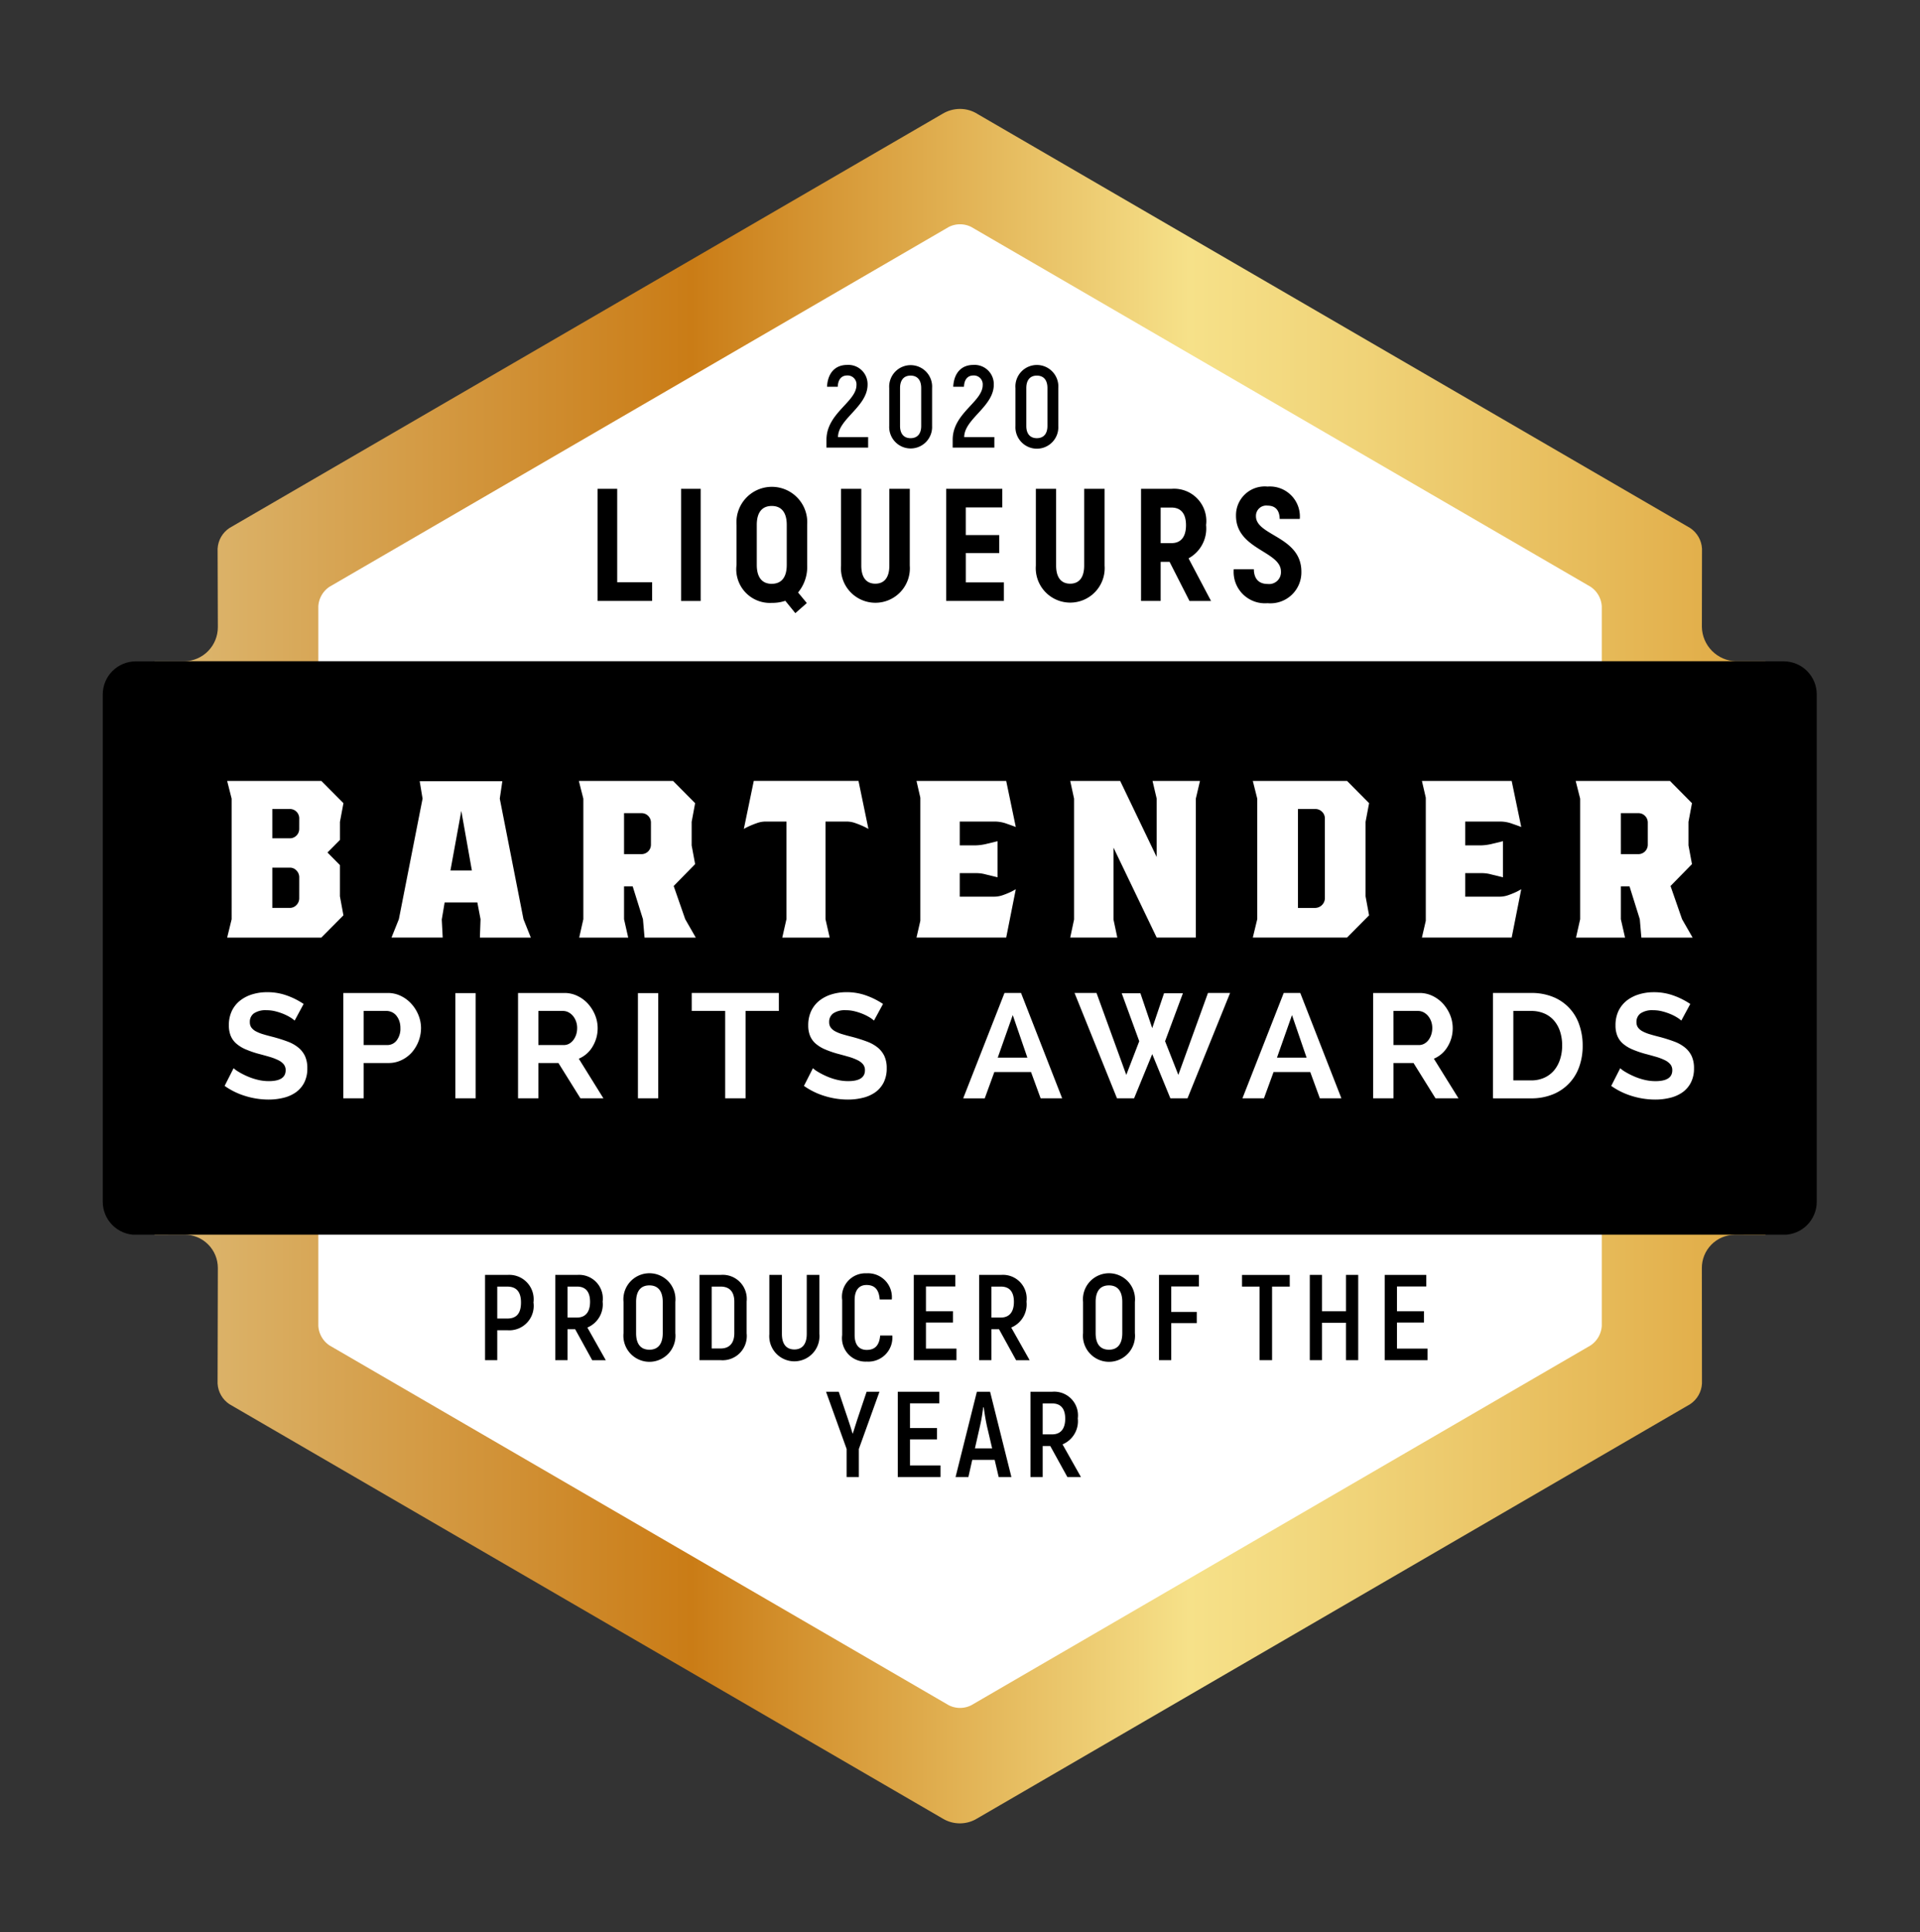 <svg xmlns="http://www.w3.org/2000/svg" xmlns:xlink="http://www.w3.org/1999/xlink" viewBox="0 0 79.382 79.866"><rect x="0" y="0" width="79.382" height="79.866" fill="#333333" stroke="none"/><defs><style>.cls-1{fill:none;}.cls-2{clip-path:url(#clip-path);}.cls-3{fill:url(#linear-gradient);}.cls-4{fill:#fff;}</style><clipPath id="clip-path" transform="translate(4.248 4.502)"><path class="cls-1" d="M36.162,70.658a1.368,1.368,0,0,1-1.437.008L5.24,53.541a1.097,1.097,0,0,1-.492-.855l.011-4.782a1.376,1.376,0,0,0-1.373-1.372l-2.023.007A1.367,1.367,0,0,1,0,45.167V24.206a1.367,1.367,0,0,1,1.362-1.371l2.023-.003A1.41,1.41,0,0,0,4.759,21.42l-.01-3.243a1.095,1.095,0,0,1,.491-.855L34.709.209A1.406,1.406,0,0,1,35.44,0a1.353,1.353,0,0,1,.734.214L65.629,17.322a1.096,1.096,0,0,1,.492.855l-.005,3.235a1.448,1.448,0,0,0,1.408,1.419l1.978.003a1.367,1.367,0,0,1,1.363,1.371V45.167a1.367,1.367,0,0,1-1.363,1.371l-2.03-.002a1.37,1.37,0,0,0-1.357,1.379l.005,4.77a1.096,1.096,0,0,1-.491.855Z"/></clipPath><linearGradient id="linear-gradient" x1="2.141" y1="35.431" x2="68.747" y2="35.431" gradientUnits="userSpaceOnUse"><stop offset="0.006" stop-color="#ddb871"/><stop offset="0.333" stop-color="#ca7c16"/><stop offset="0.58" stop-color="#edcc72"/><stop offset="0.642" stop-color="#f6e189"/><stop offset="0.75" stop-color="#f0d378"/><stop offset="0.963" stop-color="#e2af4b"/><stop offset="1" stop-color="#dfa843"/></linearGradient></defs><g id="Capa_2" data-name="Capa 2"><g id="Layer_1" data-name="Layer 1"><g class="cls-2"><path class="cls-3" d="M2.142,24.044V16.013a1.242,1.242,0,0,1,.532-.963L34.911-4.37a1.143,1.143,0,0,1,1.066,0L68.213,15.05a1.243,1.243,0,0,1,.534.963v8.031l-.001,23.318V54.85a1.243,1.243,0,0,1-.533.963l-32.235,19.42a1.146,1.146,0,0,1-1.066,0L2.674,55.813a1.245,1.245,0,0,1-.534-.963V47.362Z" transform="translate(4.248 4.502)"/><path class="cls-4" d="M61.977,25.798V20.563a1.042,1.042,0,0,0-.468-.814L35.912,4.881a1.032,1.032,0,0,0-.935,0L9.38,19.749a1.042,1.042,0,0,0-.467.814V50.3a1.045,1.045,0,0,0,.467.814L34.977,65.982a1.032,1.032,0,0,0,.935,0L61.508,51.114a1.048,1.048,0,0,0,.469-.814V25.798Z" transform="translate(4.248 4.502)"/><path d="M75.135,45.999a.568.568,0,0,1-.595.534H-3.654a.569.569,0,0,1-.594-.534V23.362a.569.569,0,0,1,.594-.533H74.54a.568.568,0,0,1,.595.533Z" transform="translate(4.248 4.502)"/><path class="cls-4" d="M9.806,31.256v1.291l.145.786-.913.92H5.144l.185-.759V28.51l-.185-.732h3.895l.913.919-.145.773v.746l-.516.52Zm-1.682-1.92a.387.387,0,0,0-.397-.399H7.011v1.212h.715a.382.382,0,0,0,.284-.113.391.391,0,0,0,.113-.287Zm0,2.425a.398.398,0,0,0-.113-.28.371.371,0,0,0-.284-.12H7.011v1.665h.715a.371.371,0,0,0,.284-.12.395.395,0,0,0,.113-.279Z" transform="translate(4.248 4.502)"/><path class="cls-4" d="M17.395,33.493l.304.76H15.593l.027-.76L15.488,32.8H14.136l-.119.706.039.746H11.938l.305-.76.98-4.983-.119-.72h3.417l-.106.72Zm-3.02-2.012h.887l-.437-2.465Z" transform="translate(4.248 4.502)"/><path class="cls-4" d="M24.519,34.253H22.401l-.066-.76L21.91,32.135H21.553v1.358l.172.76H19.699l.171-.76V28.51l-.186-.733h3.895l.913.92-.144.772v.973l.144.773-.887.906.477,1.371Zm-1.854-4.744a.39.39,0,0,0-.113-.286.382.382,0,0,0-.284-.113H21.553V30.803h.715a.384.384,0,0,0,.284-.115.389.389,0,0,0,.113-.286Z" transform="translate(4.248 4.502)"/><path class="cls-4" d="M29.882,29.456v4.037l.173.76h-1.96l.172-.76V29.456h-.874a1.089,1.089,0,0,0-.351.066c-.128.045-.243.092-.344.139a2.159,2.159,0,0,0-.192.101l.411-1.986h4.329l.411,1.986c-.026-.018-.091-.051-.192-.101-.102-.047-.216-.094-.344-.139a1.083,1.083,0,0,0-.352-.066Z" transform="translate(4.248 4.502)"/><path class="cls-4" d="M36.875,32.561a1.078,1.078,0,0,0,.352-.067,3.185,3.185,0,0,0,.337-.139c.097-.05.159-.084.186-.101l-.397,1.998h-3.709l.159-.693V28.47l-.159-.692h3.709l.397,1.904q-.094-.039-.363-.132a1.478,1.478,0,0,0-.457-.093H35.432v.984h.662a2.178,2.178,0,0,0,.411-.053l.489-.119v1.492l-.489-.12a1.449,1.449,0,0,0-.411-.052h-.662v.972Z" transform="translate(4.248 4.502)"/><polygon class="cls-4" points="49.441 33.011 49.441 38.754 47.823 38.754 46.037 35.036 46.037 38.008 46.195 38.754 44.248 38.754 44.407 38.008 44.407 33.011 44.248 32.279 46.313 32.279 47.823 35.424 47.823 33.011 47.651 32.279 49.613 32.279 49.441 33.011"/><path class="cls-4" d="M52.211,29.469V32.547l.145.786-.912.919H47.549l.184-.76V28.51l-.184-.733h3.896l.912.92Zm-1.683-.133a.379.379,0,0,0-.119-.287.395.395,0,0,0-.277-.112h-.716v4.09h.716a.409.409,0,0,0,.397-.4Z" transform="translate(4.248 4.502)"/><path class="cls-4" d="M57.774,32.561a1.073,1.073,0,0,0,.351-.067,3.208,3.208,0,0,0,.338-.139c.097-.05.158-.084.185-.101l-.396,1.998H54.541l.16-.693V28.47l-.16-.692h3.711l.396,1.904c-.061-.026-.183-.07-.364-.132a1.462,1.462,0,0,0-.456-.093H56.33v.984h.662a2.169,2.169,0,0,0,.411-.053l.489-.119v1.492l-.489-.12a1.445,1.445,0,0,0-.411-.052H56.33v.972Z" transform="translate(4.248 4.502)"/><path class="cls-4" d="M65.733,34.253H63.614l-.065-.76-.425-1.358h-.358v1.358l.173.76H60.912l.171-.76V28.51l-.185-.733h3.897l.911.92-.144.772v.973l.144.773-.887.906.477,1.371Zm-1.854-4.744a.39.39,0,0,0-.113-.286.382.382,0,0,0-.283-.113h-.717V30.803h.717a.383.383,0,0,0,.283-.115.389.389,0,0,0,.113-.286Z" transform="translate(4.248 4.502)"/><path class="cls-4" d="M7.934,37.684a1.039,1.039,0,0,0-.155-.117,1.947,1.947,0,0,0-.274-.144,2.408,2.408,0,0,0-.35-.119,1.485,1.485,0,0,0-.385-.049.865.865,0,0,0-.519.129.425.425,0,0,0-.17.362.381.381,0,0,0,.064.225.563.563,0,0,0,.185.156,1.552,1.552,0,0,0,.308.123c.123.038.269.076.43.117.212.058.404.119.576.184a1.559,1.559,0,0,1,.439.245,1.016,1.016,0,0,1,.278.352,1.174,1.174,0,0,1,.097.506,1.267,1.267,0,0,1-.13.598,1.115,1.115,0,0,1-.35.401,1.493,1.493,0,0,1-.513.224,2.557,2.557,0,0,1-.609.071A3.267,3.267,0,0,1,5.892,40.8a2.961,2.961,0,0,1-.853-.417l.371-.731a1.165,1.165,0,0,0,.198.144,2.805,2.805,0,0,0,.339.177,2.534,2.534,0,0,0,.433.151,1.95,1.95,0,0,0,.487.062q.694,0,.695-.448a.379.379,0,0,0-.079-.246.666.666,0,0,0-.226-.172,2.23,2.23,0,0,0-.353-.136c-.139-.04-.293-.083-.464-.128a4.065,4.065,0,0,1-.539-.187,1.449,1.449,0,0,1-.381-.237.855.855,0,0,1-.229-.318,1.145,1.145,0,0,1-.077-.435,1.365,1.365,0,0,1,.121-.589,1.208,1.208,0,0,1,.34-.43,1.53,1.53,0,0,1,.502-.26,2.06,2.06,0,0,1,.616-.09,2.361,2.361,0,0,1,.841.145,3.079,3.079,0,0,1,.671.341Z" transform="translate(4.248 4.502)"/><path class="cls-4" d="M9.947,40.897V36.543h1.835a1.21,1.21,0,0,1,.552.126A1.408,1.408,0,0,1,12.769,37a1.566,1.566,0,0,1,.287.465,1.429,1.429,0,0,1,.103.525,1.543,1.543,0,0,1-.372,1,1.337,1.337,0,0,1-.427.324,1.219,1.219,0,0,1-.548.123H10.787v1.46Zm.84-2.202h.977a.482.482,0,0,0,.387-.19.79.79,0,0,0,.155-.515.863.863,0,0,0-.048-.298.754.754,0,0,0-.129-.225.519.519,0,0,0-.186-.137.548.548,0,0,0-.216-.046h-.94Z" transform="translate(4.248 4.502)"/><rect class="cls-4" x="18.826" y="41.05" width="0.84" height="4.348"/><path class="cls-4" d="M17.17,40.897V36.543h1.914a1.213,1.213,0,0,1,.552.126A1.401,1.401,0,0,1,20.073,37a1.607,1.607,0,0,1,.286.465,1.428,1.428,0,0,1,.103.525,1.458,1.458,0,0,1-.21.769,1.205,1.205,0,0,1-.57.5L20.7,40.897h-.95l-.91-1.46H18.011v1.46Zm.841-2.202h1.054a.453.453,0,0,0,.217-.055.557.557,0,0,0,.173-.15.78.78,0,0,0,.117-.224.891.891,0,0,0,.042-.276.778.778,0,0,0-.049-.282.735.735,0,0,0-.13-.224.622.622,0,0,0-.189-.148.504.504,0,0,0-.217-.051H18.011Z" transform="translate(4.248 4.502)"/><rect class="cls-4" x="26.375" y="41.05" width="0.84" height="4.348"/><polygon class="cls-4" points="32.202 41.786 30.825 41.786 30.825 45.398 29.983 45.398 29.983 41.786 28.599 41.786 28.599 41.044 32.202 41.044 32.202 41.786"/><path class="cls-4" d="M31.886,37.684a1.09,1.09,0,0,0-.154-.117,2.065,2.065,0,0,0-.274-.144,2.435,2.435,0,0,0-.351-.119,1.486,1.486,0,0,0-.385-.049.865.865,0,0,0-.518.129.428.428,0,0,0-.171.362.374.374,0,0,0,.065.225.55.55,0,0,0,.185.156,1.559,1.559,0,0,0,.308.123c.124.038.269.076.431.117.212.058.403.119.575.184a1.564,1.564,0,0,1,.441.245,1.008,1.008,0,0,1,.277.352,1.166,1.166,0,0,1,.098.506,1.273,1.273,0,0,1-.131.598,1.128,1.128,0,0,1-.35.401,1.511,1.511,0,0,1-.515.224,2.552,2.552,0,0,1-.608.071A3.268,3.268,0,0,1,29.844,40.8a2.968,2.968,0,0,1-.853-.417l.371-.731a1.142,1.142,0,0,0,.198.144,2.882,2.882,0,0,0,.339.177,2.504,2.504,0,0,0,.433.151,1.952,1.952,0,0,0,.487.062q.694,0,.694-.448a.379.379,0,0,0-.078-.246.678.678,0,0,0-.226-.172,2.294,2.294,0,0,0-.353-.136c-.14-.04-.294-.083-.465-.128a4.021,4.021,0,0,1-.538-.187,1.462,1.462,0,0,1-.382-.237.859.859,0,0,1-.227-.318,1.115,1.115,0,0,1-.076-.435,1.365,1.365,0,0,1,.121-.589,1.208,1.208,0,0,1,.339-.43,1.528,1.528,0,0,1,.503-.26,2.057,2.057,0,0,1,.615-.09,2.351,2.351,0,0,1,.841.145,3.109,3.109,0,0,1,.673.341Z" transform="translate(4.248 4.502)"/><path class="cls-4" d="M35.575,40.897l1.708-4.356h.683l1.701,4.356h-.89L38.38,39.811H36.862l-.396,1.087Zm2.049-3.441-.621,1.76h1.226Z" transform="translate(4.248 4.502)"/><polygon class="cls-4" points="46.377 41.056 47.15 41.056 47.639 42.498 48.127 41.056 48.907 41.056 48.17 43.038 48.718 44.43 49.943 41.044 50.858 41.044 49.097 45.399 48.389 45.399 47.639 43.571 46.889 45.399 46.182 45.399 44.427 41.044 45.335 41.044 46.566 44.43 47.102 43.038 46.377 41.056"/><path class="cls-4" d="M47.12,40.897l1.708-4.356h.683l1.701,4.356h-.891l-.397-1.087H48.407l-.397,1.087Zm2.049-3.441-.621,1.76h1.225Z" transform="translate(4.248 4.502)"/><path class="cls-4" d="M52.524,40.897V36.543h1.913a1.215,1.215,0,0,1,.553.126A1.4,1.4,0,0,1,55.426,37a1.609,1.609,0,0,1,.286.465,1.43,1.43,0,0,1,.102.525,1.448,1.448,0,0,1-.21.769,1.201,1.201,0,0,1-.569.5l1.018,1.638h-.95l-.909-1.46h-.829v1.46Zm.841-2.202h1.054a.449.449,0,0,0,.217-.055.546.546,0,0,0,.174-.15.753.753,0,0,0,.116-.224.874.874,0,0,0,.043-.276.8.8,0,0,0-.049-.282.747.747,0,0,0-.131-.224.625.625,0,0,0-.189-.148.503.503,0,0,0-.217-.051H53.364Z" transform="translate(4.248 4.502)"/><path class="cls-4" d="M57.479,40.897V36.542H59.053a2.343,2.343,0,0,1,.929.172,1.878,1.878,0,0,1,1.069,1.157,2.571,2.571,0,0,1,.136.844,2.529,2.529,0,0,1-.15.897,1.897,1.897,0,0,1-1.103,1.129,2.363,2.363,0,0,1-.881.157Zm2.86-2.183a1.843,1.843,0,0,0-.086-.577,1.292,1.292,0,0,0-.25-.453,1.099,1.099,0,0,0-.406-.295,1.352,1.352,0,0,0-.544-.104h-.732v2.871h.732a1.319,1.319,0,0,0,.552-.112,1.157,1.157,0,0,0,.402-.304,1.369,1.369,0,0,0,.246-.457,1.818,1.818,0,0,0,.086-.569" transform="translate(4.248 4.502)"/><path class="cls-4" d="M65.265,37.684a1.148,1.148,0,0,0-.154-.117,2.021,2.021,0,0,0-.275-.144,2.435,2.435,0,0,0-.351-.119,1.478,1.478,0,0,0-.384-.049.865.865,0,0,0-.518.129.426.426,0,0,0-.172.362.381.381,0,0,0,.065.225.555.555,0,0,0,.186.156,1.559,1.559,0,0,0,.308.123c.123.038.268.076.43.117.212.058.403.119.575.184a1.545,1.545,0,0,1,.439.245,1.011,1.011,0,0,1,.278.352,1.179,1.179,0,0,1,.098.506,1.261,1.261,0,0,1-.132.598,1.118,1.118,0,0,1-.35.401,1.501,1.501,0,0,1-.513.224,2.558,2.558,0,0,1-.608.071,3.268,3.268,0,0,1-.964-.147,2.986,2.986,0,0,1-.855-.417l.372-.731a1.105,1.105,0,0,0,.198.144,2.833,2.833,0,0,0,.339.177,2.565,2.565,0,0,0,.433.151,1.958,1.958,0,0,0,.487.062q.694,0,.695-.448a.374.374,0,0,0-.079-.246.678.678,0,0,0-.226-.172,2.316,2.316,0,0,0-.352-.136c-.141-.04-.293-.083-.465-.128a4.089,4.089,0,0,1-.539-.187,1.483,1.483,0,0,1-.383-.237.864.864,0,0,1-.227-.318,1.117,1.117,0,0,1-.076-.435,1.365,1.365,0,0,1,.12-.589,1.236,1.236,0,0,1,.339-.43,1.543,1.543,0,0,1,.504-.26,2.067,2.067,0,0,1,.615-.09,2.351,2.351,0,0,1,.841.145,3.056,3.056,0,0,1,.672.341Z" transform="translate(4.248 4.502)"/></g><path d="M29.922,13.677c0-1.105,1.241-1.566,1.241-2.264a.367.367,0,0,0-.382-.395c-.233,0-.382.159-.392.467h-.444c.029-.572.34-.903.831-.903a.795.795,0,0,1,.846.816c0,.909-1.223,1.418-1.223,2.168h1.246V14H29.922Z" transform="translate(4.248 4.502)"/><path d="M32.517,13.106V11.539a.888.888,0,1,1,1.772,0v1.567a.887.887,0,1,1-1.772,0Zm1.322,0V11.539c0-.332-.157-.515-.44-.515-.276,0-.435.183-.435.515v1.567c0,.321.158.504.435.504C33.682,13.61,33.839,13.427,33.839,13.106Z" transform="translate(4.248 4.502)"/><path d="M35.14,13.677c0-1.105,1.242-1.566,1.242-2.264a.367.367,0,0,0-.383-.395c-.233,0-.382.159-.392.467h-.444c.029-.572.34-.903.831-.903a.795.795,0,0,1,.846.816c0,.909-1.223,1.418-1.223,2.168h1.246V14H35.14Z" transform="translate(4.248 4.502)"/><path d="M37.736,13.106V11.539a.888.888,0,1,1,1.771,0v1.567a.887.887,0,1,1-1.771,0Zm1.322,0V11.539c0-.332-.157-.515-.439-.515-.276,0-.435.183-.435.515v1.567c0,.321.158.504.435.504C38.901,13.61,39.058,13.427,39.058,13.106Z" transform="translate(4.248 4.502)"/><path d="M22.714,19.564v.774H20.46V15.703h.81v3.861Z" transform="translate(4.248 4.502)"/><path d="M24.722,15.703v4.636h-.811V15.703Z" transform="translate(4.248 4.502)"/><path d="M29.124,18.848a1.657,1.657,0,0,1-.376,1.14l.362.437-.475.417-.415-.51a1.689,1.689,0,0,1-.56.086,1.391,1.391,0,0,1-1.456-1.569V17.193a1.464,1.464,0,1,1,2.92,0Zm-1.464.781c.409,0,.62-.277.62-.781V17.193c0-.503-.211-.781-.62-.781s-.619.278-.619.781v1.655C27.041,19.352,27.252,19.63,27.66,19.63Z" transform="translate(4.248 4.502)"/><path d="M30.525,18.875V15.703h.837v3.172c0,.497.211.749.58.749s.58-.252.58-.749V15.703h.844v3.172a1.425,1.425,0,1,1-2.841,0Z" transform="translate(4.248 4.502)"/><path d="M37.258,19.57v.768H34.872V15.703h2.32v.768h-1.51v1.145h1.384v.741H35.683V19.57Z" transform="translate(4.248 4.502)"/><path d="M38.579,18.875V15.703h.838v3.172c0,.497.211.749.58.749s.58-.252.58-.749V15.703h.844v3.172a1.425,1.425,0,1,1-2.842,0Z" transform="translate(4.248 4.502)"/><path d="M44.108,18.722h-.369v1.616h-.811V15.703h1.266A1.333,1.333,0,0,1,45.617,17.2a1.403,1.403,0,0,1-.725,1.377l.93,1.762H44.931Zm-.369-.774h.448c.389,0,.6-.259.6-.742,0-.477-.211-.728-.6-.728h-.448Z" transform="translate(4.248 4.502)"/><path d="M46.761,19.027h.831c.007.418.224.609.573.609a.488.488,0,0,0,.547-.517c0-.841-1.858-.907-1.858-2.305A1.189,1.189,0,0,1,48.16,15.61a1.239,1.239,0,0,1,1.331,1.338H48.66c-.006-.371-.19-.55-.5-.55a.426.426,0,0,0-.481.438c0,.808,1.878.834,1.878,2.291A1.279,1.279,0,0,1,48.16,20.431,1.296,1.296,0,0,1,46.761,19.027Z" transform="translate(4.248 4.502)"/><path d="M17.808,49.334a1.009,1.009,0,0,1-1.076,1.149h-.421V51.72H15.806V48.196h.926A1.009,1.009,0,0,1,17.808,49.334Zm-.516,0c0-.434-.186-.654-.565-.654h-.416v1.319h.416C17.107,49.999,17.292,49.787,17.292,49.334Z" transform="translate(4.248 4.502)"/><path d="M19.532,50.441h-.316V51.72h-.505V48.196h.905a.98.98,0,0,1,1.052,1.103,1.036,1.036,0,0,1-.631,1.072l.761,1.35h-.561Zm-.316-.483h.391c.355,0,.541-.232.541-.65s-.186-.629-.536-.629h-.396Z" transform="translate(4.248 4.502)"/><path d="M21.531,50.602V49.313a1.077,1.077,0,1,1,2.143,0v1.289a1.077,1.077,0,1,1-2.143,0Zm1.622,0V49.313c0-.442-.19-.684-.551-.684-.365,0-.551.242-.551.684v1.289c0,.443.185.685.551.685C22.962,51.288,23.153,51.045,23.153,50.602Z" transform="translate(4.248 4.502)"/><path d="M24.671,48.196h.871a.995.995,0,0,1,1.08,1.098v1.319A1,1,0,0,1,25.547,51.72h-.876Zm.876,3.041c.36,0,.565-.217.565-.635V49.303c0-.413-.2-.624-.565-.624h-.371V51.237Z" transform="translate(4.248 4.502)"/><path d="M27.56,50.633V48.196H28.08v2.437c0,.438.195.644.516.644.315,0,.511-.206.511-.644V48.196h.521v2.437a1.038,1.038,0,1,1-2.067,0Z" transform="translate(4.248 4.502)"/><path d="M30.571,50.683v-1.45a.97.97,0,0,1,1.011-1.103.987.987,0,0,1,1.041,1.082h-.5c-.03-.413-.21-.599-.546-.599-.295,0-.49.196-.49.619v1.45c0,.418.195.614.501.614.34,0,.52-.191.555-.595h.501a.995.995,0,0,1-1.056,1.078A.972.972,0,0,1,30.571,50.683Z" transform="translate(4.248 4.502)"/><path d="M35.297,51.242V51.72H33.531V48.196h1.717v.478H34.035v1.022h1.116v.469H34.035v1.077Z" transform="translate(4.248 4.502)"/><path d="M37.056,50.441h-.316V51.72h-.505V48.196h.905a.98.98,0,0,1,1.052,1.103,1.036,1.036,0,0,1-.631,1.072l.761,1.35H37.762Zm-.316-.483h.391c.355,0,.541-.232.541-.65s-.186-.629-.536-.629h-.396Z" transform="translate(4.248 4.502)"/><path d="M40.531,50.602V49.313a1.077,1.077,0,1,1,2.143,0v1.289a1.077,1.077,0,1,1-2.143,0Zm1.622,0V49.313c0-.442-.19-.684-.551-.684-.365,0-.551.242-.551.684v1.289c0,.443.185.685.551.685C41.962,51.288,42.153,51.045,42.153,50.602Z" transform="translate(4.248 4.502)"/><path d="M44.176,48.673v1.053h1.057v.463H44.176V51.72h-.505V48.196h1.651v.478Z" transform="translate(4.248 4.502)"/><path d="M49.077,48.679H48.346V51.72H47.83v-3.041h-.726v-.483h1.972Z" transform="translate(4.248 4.502)"/><path d="M51.907,48.196V51.72h-.506V50.175h-.991V51.72h-.505V48.196h.505v1.5h.991v-1.5Z" transform="translate(4.248 4.502)"/><path d="M54.772,51.242V51.72H53.005V48.196H54.722v.478H53.51v1.022h1.116v.469H53.51v1.077Z" transform="translate(4.248 4.502)"/><path d="M30.756,55.391l-.852-2.366h.526l.395,1.173c.051.151.125.378.176.554h.01l.18-.564.391-1.163h.531l-.852,2.366V56.55h-.505Z" transform="translate(4.248 4.502)"/><path d="M34.637,56.071V56.55H32.87V53.025h1.717v.478H33.375V54.525h1.116v.469H33.375v1.077Z" transform="translate(4.248 4.502)"/><path d="M36.876,55.84h-.926l-.16.71h-.53l.881-3.525h.546l.881,3.525h-.526Zm-.104-.474-.221-.946c-.05-.232-.104-.569-.13-.756h-.016c-.024.186-.074.524-.13.756l-.215.946Z" transform="translate(4.248 4.502)"/><path d="M39.176,55.27h-.315V56.55h-.505V53.025h.905a.98.98,0,0,1,1.052,1.103A1.036,1.036,0,0,1,39.682,55.2l.761,1.35h-.561Zm-.315-.483h.391c.355,0,.541-.232.541-.649s-.186-.629-.536-.629h-.396Z" transform="translate(4.248 4.502)"/></g></g></svg>